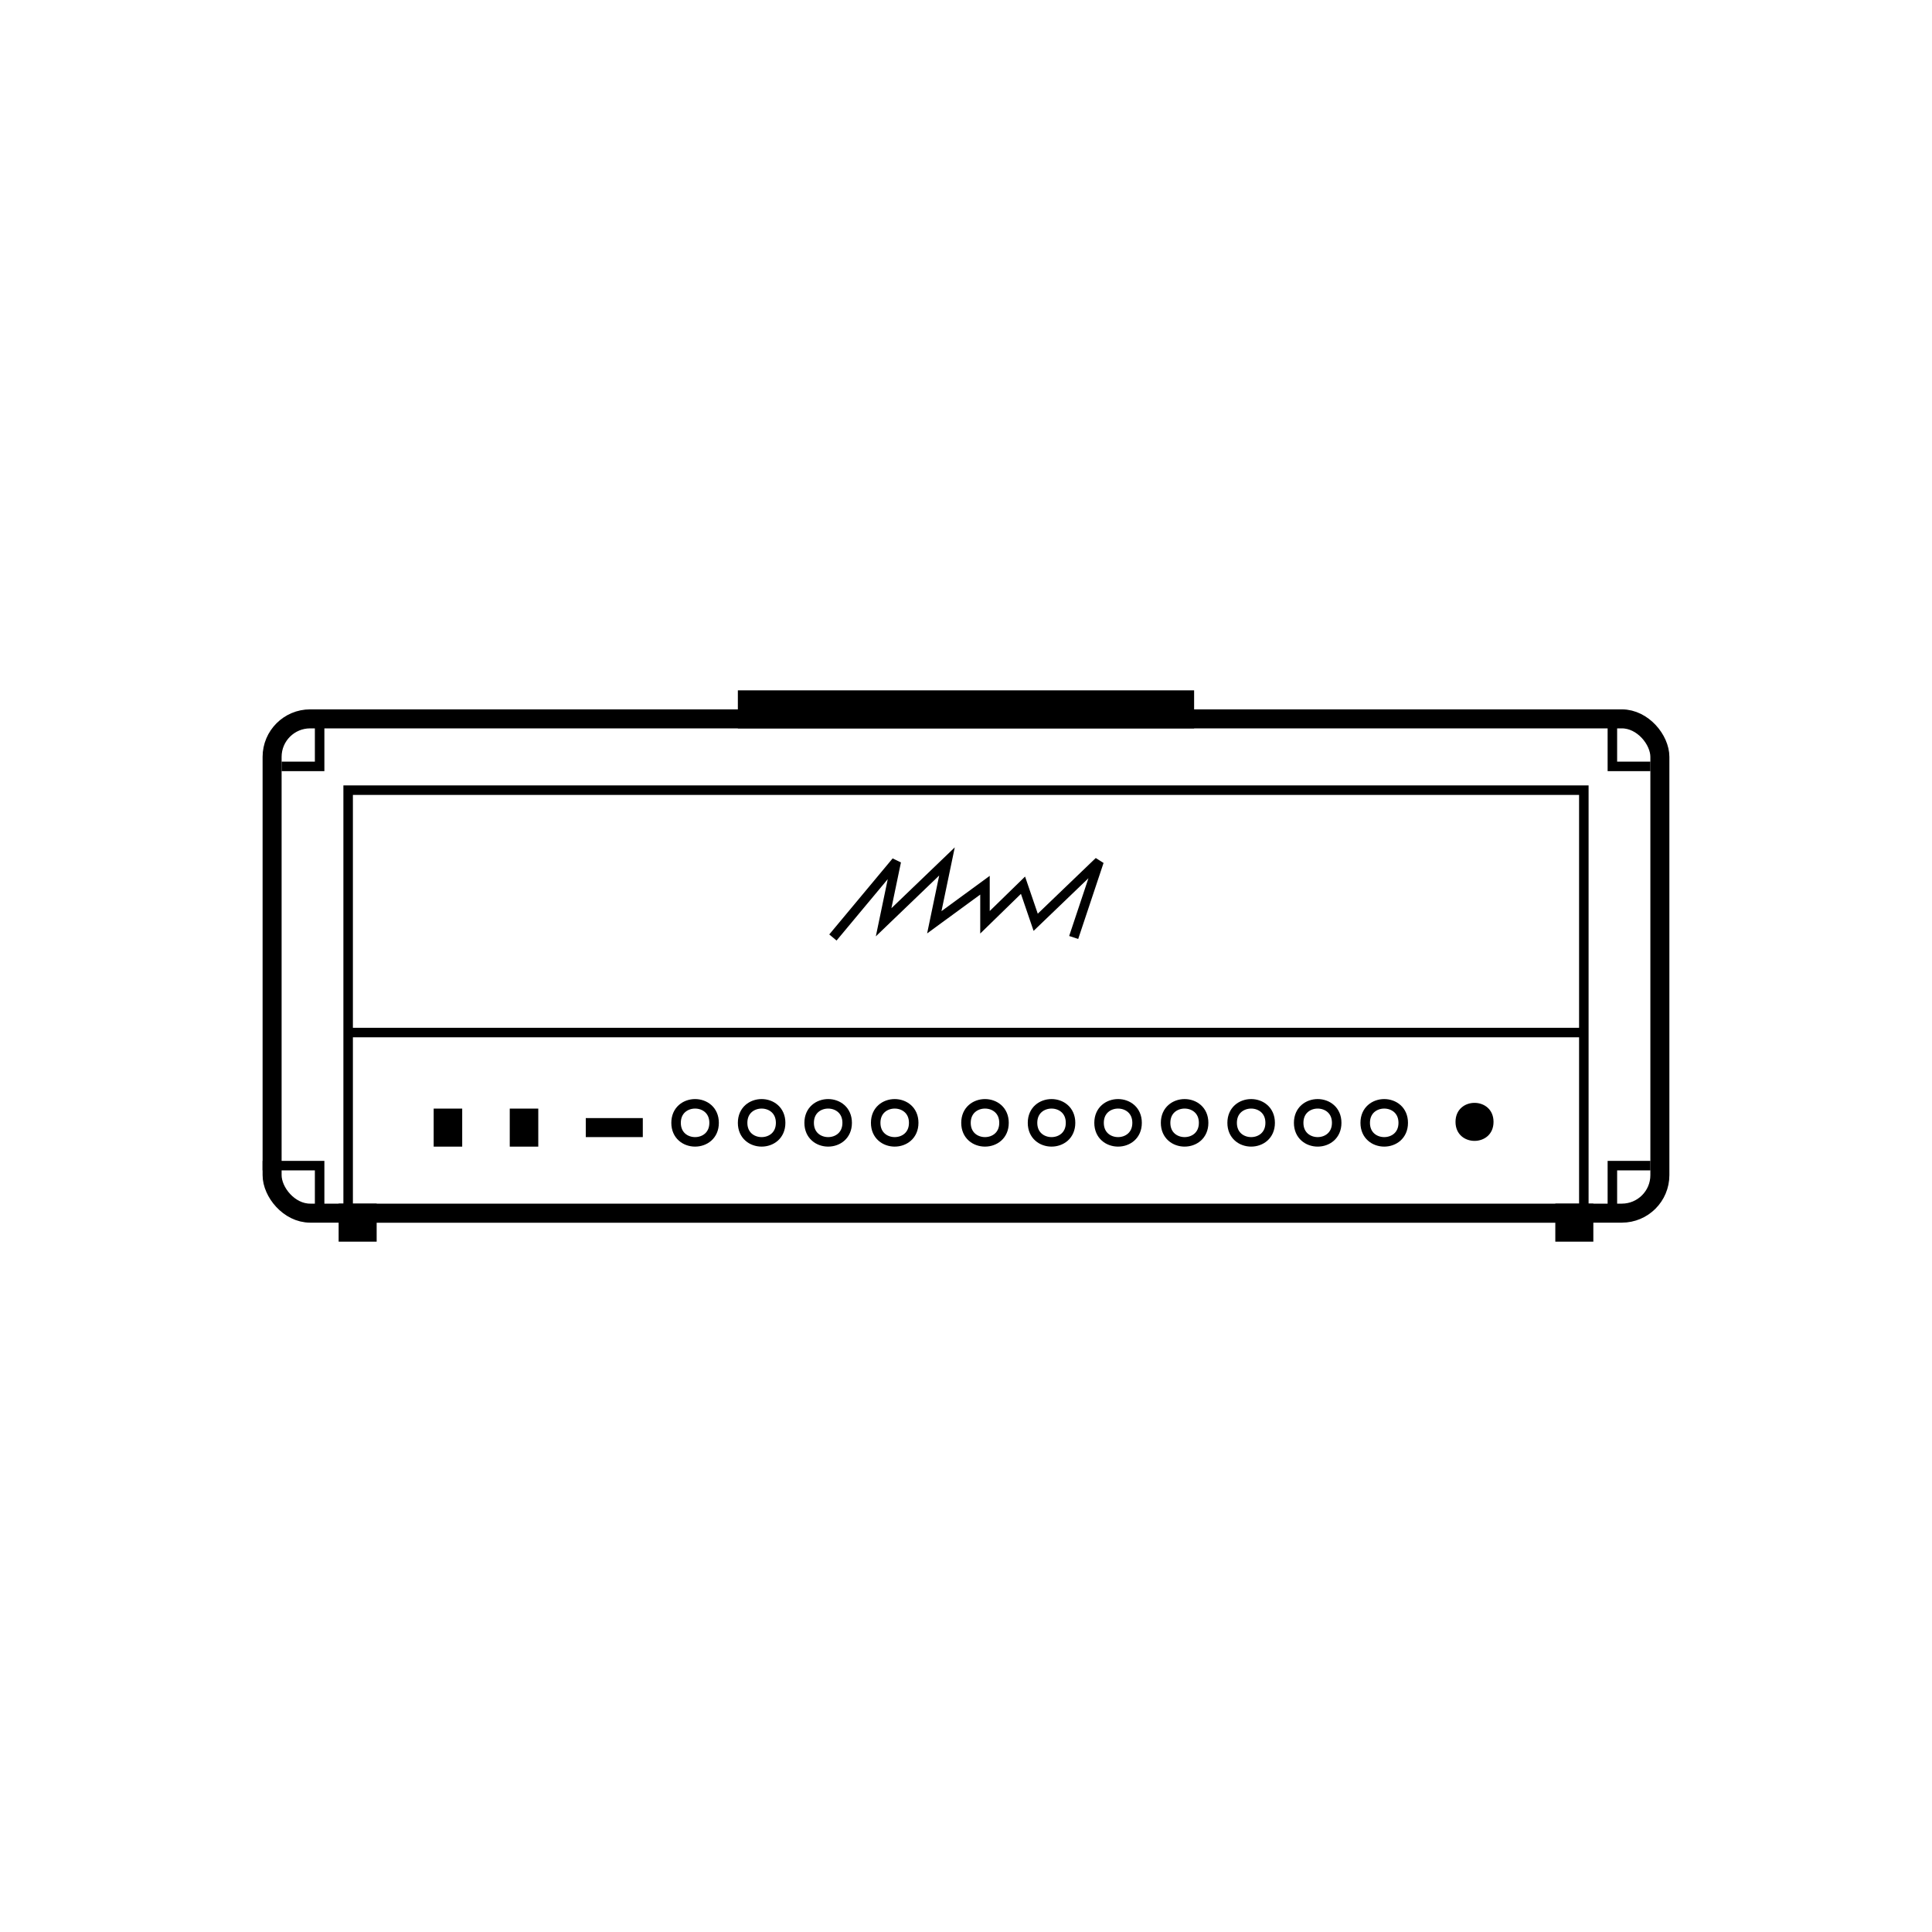 <?xml version="1.0" encoding="UTF-8"?>
<!-- Uploaded to: SVG Repo, www.svgrepo.com, Generator: SVG Repo Mixer Tools -->
<svg width="800px" height="800px" version="1.1" viewBox="144 144 512 512" xmlns="http://www.w3.org/2000/svg">
 <path transform="matrix(5.038 0 0 5.038 213.59 326.95)" d="m30 13 3.334-4-0.667 3.2 3.333-3.2-0.667 3.2 2.666-1.95v1.95l2-1.95 0.667 1.95 3.333-3.2-1.334 4" fill="none" stroke="#000000" stroke-width=".5"/>
 <path transform="matrix(5.038 0 0 5.038 213.59 326.95)" d="m4.5 5.25h65v22.5h-65z" fill="none" stroke="#000000" stroke-width=".5"/>
 <path d="m539.8 441.31c0 6.715-10.074 6.715-10.074 0 0-6.719 10.074-6.719 10.074 0" fill-rule="evenodd"/>
 <path transform="matrix(5.038 0 0 5.038 213.59 326.95)" d="m23.75 22.75c0 1.334-2 1.334-2 0s2-1.334 2 0" fill="none" stroke="#000000" stroke-width=".5"/>
 <path transform="matrix(5.038 0 0 5.038 213.59 326.95)" d="m27.25 22.75c0 1.334-2 1.334-2 0s2-1.334 2 0" fill="none" stroke="#000000" stroke-width=".5"/>
 <path transform="matrix(5.038 0 0 5.038 213.59 326.95)" d="m30.75 22.75c0 1.334-2 1.334-2 0s2-1.334 2 0" fill="none" stroke="#000000" stroke-width=".5"/>
 <path transform="matrix(5.038 0 0 5.038 213.59 326.95)" d="m34.25 22.75c0 1.334-2 1.334-2 0s2-1.334 2 0" fill="none" stroke="#000000" stroke-width=".5"/>
 <path transform="matrix(5.038 0 0 5.038 213.59 326.95)" d="m39 22.75c0 1.334-2 1.334-2 0s2-1.334 2 0" fill="none" stroke="#000000" stroke-width=".5"/>
 <path transform="matrix(5.038 0 0 5.038 213.59 326.95)" d="m42.5 22.75c0 1.334-2 1.334-2 0s2-1.334 2 0" fill="none" stroke="#000000" stroke-width=".5"/>
 <path transform="matrix(5.038 0 0 5.038 213.59 326.95)" d="m53 22.75c0 1.334-2 1.334-2 0s2-1.334 2 0" fill="none" stroke="#000000" stroke-width=".5"/>
 <path transform="matrix(5.038 0 0 5.038 213.59 326.95)" d="m56.5 22.75c0 1.334-2 1.334-2 0s2-1.334 2 0" fill="none" stroke="#000000" stroke-width=".5"/>
 <path transform="matrix(5.038 0 0 5.038 213.59 326.95)" d="m49.5 22.75c0 1.334-2 1.334-2 0s2-1.334 2 0" fill="none" stroke="#000000" stroke-width=".5"/>
 <path transform="matrix(5.038 0 0 5.038 213.59 326.95)" d="m60 22.75c0 1.334-2 1.334-2 0s2-1.334 2 0" fill="none" stroke="#000000" stroke-width=".5"/>
 <path transform="matrix(5.038 0 0 5.038 213.59 326.95)" d="m46 22.75c0 1.334-2 1.334-2 0s2-1.334 2 0" fill="none" stroke="#000000" stroke-width=".5"/>
 <path transform="matrix(5.038 0 0 5.038 213.59 326.95)" d="m25.5 0.5h23v1h-23z" fill="none" stroke="#000000"/>
 <path d="m258.93 437.79h7.559v10.078h-7.559z" fill-rule="evenodd"/>
 <path d="m279.09 437.79h7.559v10.078h-7.559z" fill-rule="evenodd"/>
 <path transform="matrix(5.038 0 0 5.038 213.59 326.95)" d="m17 23h3" fill="none" stroke="#000000"/>
 <path transform="matrix(5.038 0 0 5.038 213.59 326.95)" d="m4.5 18h65" fill="none" stroke="#000000" stroke-width=".5"/>
 <path transform="matrix(5.038 0 0 5.038 213.59 326.95)" d="m2.5 1.5h69c1.105 0 2 1.105 2 2v22c0 1.105-0.896 2-2 2h-69c-1.105 0-2-1.105-2-2v-22c0-1.105 0.896-2 2-2z" fill="none" stroke="#000000"/>
 <path transform="matrix(-5.038 0 0 -5.038 939.07 591.45)" d="m71 27.5h2v-2.5" fill="none" stroke="#000000" stroke-width=".5"/>
 <path transform="matrix(5.038 0 0 5.038 213.59 326.95)" d="m1 4h2v-2.5" fill="none" stroke="#000000" stroke-width=".5"/>
 <path transform="matrix(5.038 0 0 -5.038 213.59 591.45)" d="m1.6984e-4 27.5h3v-2.5" fill="none" stroke="#000000" stroke-width=".5"/>
 <path transform="matrix(-5.038 0 0 5.038 939.07 326.95)" d="m71 4h2v-2.5" fill="none" stroke="#000000" stroke-width=".5"/>
 <path transform="matrix(5.038 0 0 5.038 213.59 326.95)" d="m68.5 27.5h1v1h-1z" fill="none" stroke="#000000"/>
 <path transform="matrix(5.038 0 0 5.038 213.59 326.95)" d="m4.5 27.5h1v1h-1z" fill="none" stroke="#000000"/>
</svg>